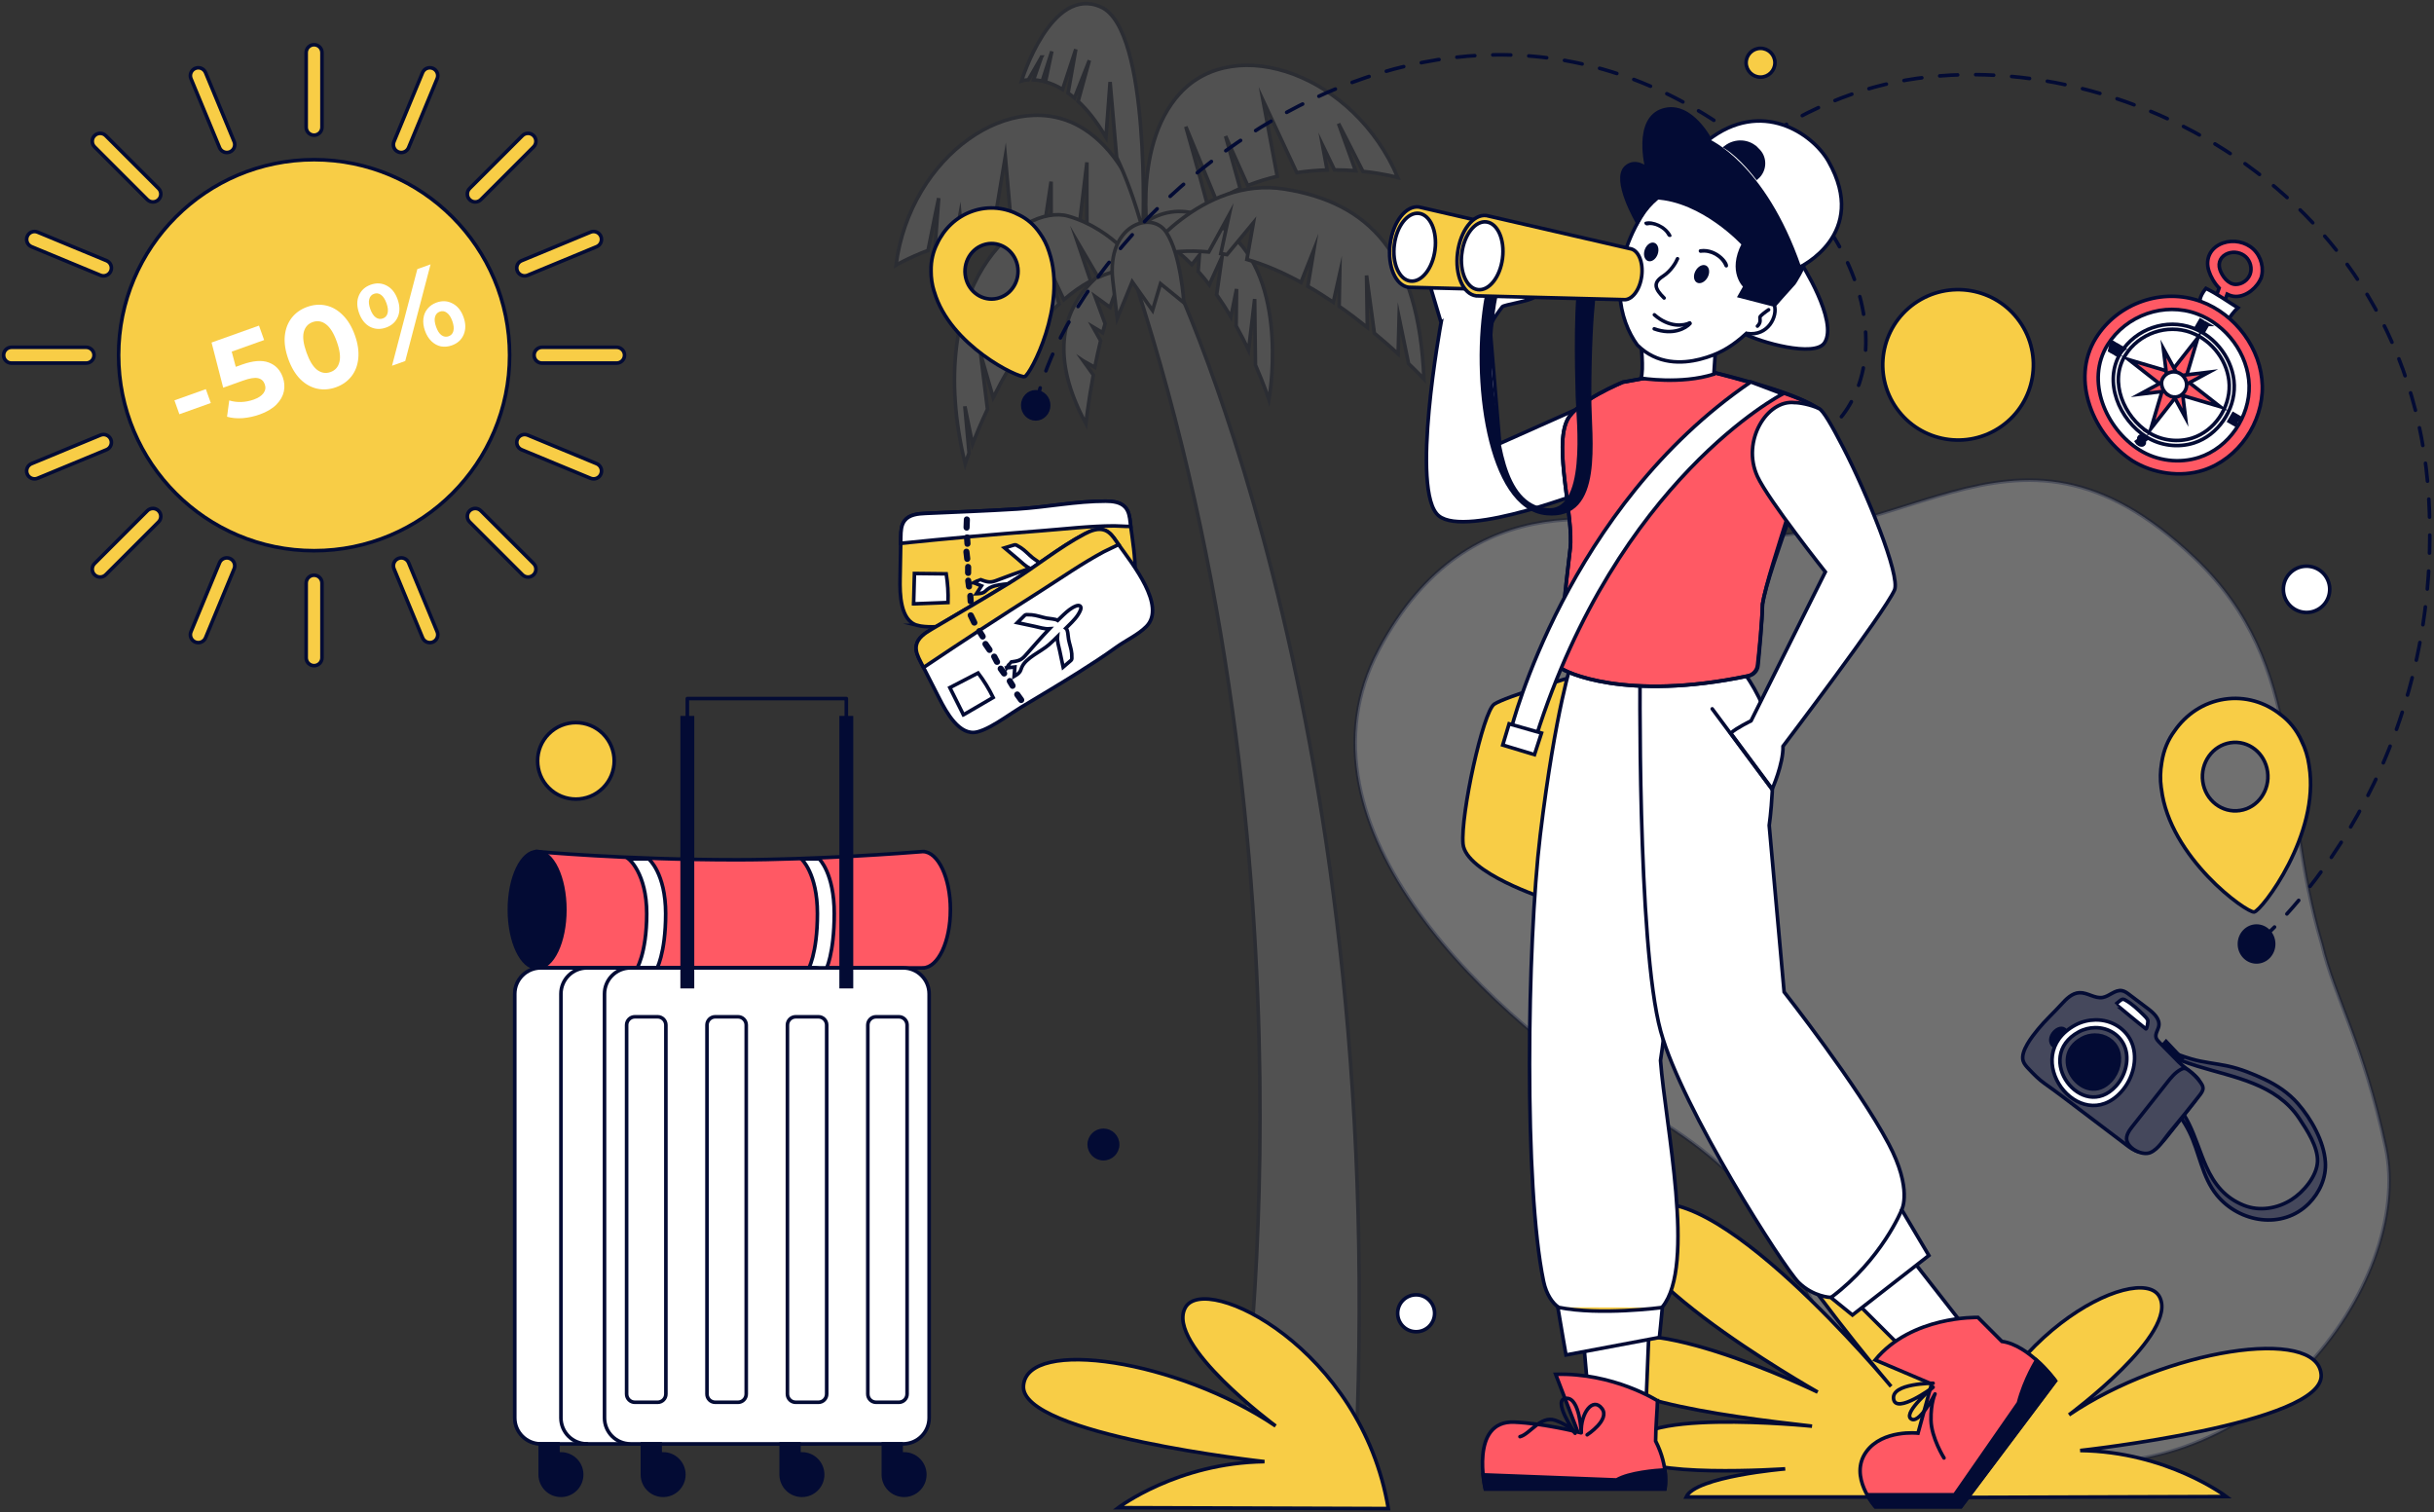 <?xml version="1.0" encoding="UTF-8"?> <svg xmlns="http://www.w3.org/2000/svg" width="676" height="420" viewBox="0 0 676 420" fill="none"><rect x="0" y="0" width="676" height="420" fill="#333333" stroke="none"/><path opacity="0.3" d="M564.251 404.778C626.734 416.91 670.609 356.12 662.582 318.69C656.317 289.478 648.435 277.258 644.879 262.271C632.64 221.513 641.203 185.076 609.582 155.028C557.019 105.072 528.783 158.641 468.234 147.62C450.932 145.04 408.414 132.368 382.948 180.398C356.854 229.607 414.294 283.394 455.845 308.271C524.021 346.329 482.251 388.856 564.256 404.778H564.251Z" fill="white" stroke="#030B34" stroke-miterlimit="10"></path><path d="M526.752 113.41C533.433 122.822 546.488 125.044 555.914 118.373C565.34 111.702 567.565 98.667 560.884 89.255C554.204 79.843 541.149 77.621 531.723 84.292C522.297 90.963 520.072 103.998 526.752 113.41Z" fill="#F8CD46" stroke="#030B34" stroke-miterlimit="10"></path><path d="M635.35 167.391C637.403 170.287 641.422 170.968 644.323 168.917C647.224 166.866 647.905 162.854 645.852 159.957C643.798 157.06 639.779 156.38 636.878 158.43C633.977 160.481 633.296 164.494 635.35 167.391Z" fill="white" stroke="#030B34" stroke-miterlimit="10"></path><path d="M627.897 77.46C628.906 74.636 628.033 71.256 625.839 69.195C623.645 67.15 620.265 66.496 617.426 67.487C614.011 68.692 612.362 71.755 613.465 75.223C613.974 76.832 614.983 78.623 616.314 80.009C615.945 81.052 615.581 82.096 615.212 83.139C614.64 84.764 617.208 85.533 617.78 83.908C618.04 83.176 618.295 82.444 618.555 81.712C619.319 82.101 620.135 82.335 620.988 82.34C623.993 82.361 627.039 79.779 628.058 76.95L627.897 77.46ZM620.915 78.981C618.846 78.966 617.13 76.692 616.537 74.844C615.903 72.829 616.854 71.044 618.846 70.343C620.499 69.766 622.459 70.145 623.733 71.34C625.007 72.534 625.521 74.501 624.934 76.141C624.341 77.782 622.667 78.997 620.91 78.981H620.915Z" fill="#FF5964" stroke="#030B34" stroke-miterlimit="10"></path><path d="M616.45 89.342C612.415 86.575 608.693 85.085 612.644 80.096C615.717 81.555 618.628 83.699 621.54 85.485C620.354 86.57 619.481 87.867 618.524 89.16C618.347 89.399 618.155 89.648 617.879 89.757C617.396 89.949 616.876 89.643 616.445 89.347L616.45 89.342Z" fill="white" stroke="#030B34" stroke-miterlimit="10"></path><path d="M592.547 128.177C581.494 121.236 574.803 105.574 582.102 93.868C588.18 84.129 600.648 79.789 611.316 83.75C620.903 87.311 628.047 96.894 628.312 107.106C628.577 117.317 621.704 127.424 611.971 130.581C605.561 132.662 597.867 131.513 592.163 127.931L592.547 128.177Z" fill="#FF5964" stroke="#030B34" stroke-miterlimit="10"></path><path d="M594.225 124.982C584.82 119.074 579.122 105.743 585.335 95.786C590.508 87.495 601.119 83.804 610.197 87.173C618.359 90.205 624.437 98.361 624.66 107.051C624.884 115.741 619.035 124.343 610.753 127.033C605.299 128.803 599.081 128.029 594.225 124.982Z" fill="white" stroke="#030B34" stroke-miterlimit="10"></path><path d="M596.13 121.358C588.591 116.623 584.026 105.94 589.007 97.96C593.151 91.316 601.656 88.356 608.93 91.061C615.47 93.491 620.342 100.027 620.524 106.993C620.706 113.96 616.016 120.849 609.382 123.003C605.01 124.421 600.024 123.803 596.13 121.363V121.358Z" fill="white" stroke="#030B34" stroke-miterlimit="10"></path><path d="M596.777 120.137C589.867 115.797 585.682 106.006 590.247 98.686C594.047 92.597 601.841 89.882 608.511 92.358C614.506 94.585 618.972 100.576 619.138 106.961C619.304 113.347 615.005 119.665 608.922 121.643C604.913 122.946 600.343 122.375 596.771 120.137H596.777Z" fill="white" stroke="#030B34" stroke-miterlimit="10"></path><path d="M606.321 107.614C607.688 103.004 609.055 98.4 610.423 93.79C607.631 97.341 604.839 100.897 602.047 104.448C603.487 105.922 604.537 107.422 606.471 108.139" fill="#FF5964"></path><path d="M606.321 107.614C607.688 103.004 609.055 98.4 610.423 93.79C607.631 97.341 604.839 100.897 602.047 104.448C603.487 105.922 604.537 107.422 606.471 108.139" stroke="#030B34" stroke-miterlimit="10"></path><path d="M605.119 104.007C600.502 102.641 595.89 101.276 591.273 99.911C594.83 102.698 598.391 105.486 601.947 108.274C603.424 106.836 604.926 105.787 605.644 103.856" fill="#FF5964"></path><path d="M605.119 104.007C600.502 102.641 595.89 101.276 591.273 99.911C594.83 102.698 598.391 105.486 601.947 108.274C603.424 106.836 604.926 105.787 605.644 103.856" stroke="#030B34" stroke-miterlimit="10"></path><path d="M601.493 105.211C600.125 109.821 598.758 114.426 597.391 119.036C600.183 115.485 602.974 111.929 605.766 108.378C604.326 106.904 603.276 105.403 601.342 104.687" fill="#FF5964"></path><path d="M601.493 105.211C600.125 109.821 598.758 114.426 597.391 119.036C600.183 115.485 602.974 111.929 605.766 108.378C604.326 106.904 603.276 105.403 601.342 104.687" stroke="#030B34" stroke-miterlimit="10"></path><path d="M602.705 108.828C607.322 110.193 611.933 111.559 616.55 112.924C612.994 110.136 609.432 107.349 605.876 104.561C604.4 105.999 602.897 107.047 602.18 108.979" fill="#FF5964"></path><path d="M602.705 108.828C607.322 110.193 611.933 111.559 616.55 112.924C612.994 110.136 609.432 107.349 605.876 104.561C604.4 105.999 602.897 107.047 602.18 108.979" stroke="#030B34" stroke-miterlimit="10"></path><path d="M604.514 108.226C607.509 106.601 610.504 104.981 613.498 103.356C610.322 103.74 607.14 104.119 603.963 104.503C603.943 105.962 603.719 107.239 604.327 108.563" fill="#FF5964"></path><path d="M604.514 108.226C607.509 106.601 610.504 104.981 613.498 103.356C610.322 103.74 607.14 104.119 603.963 104.503C603.943 105.962 603.719 107.239 604.327 108.563" stroke="#030B34" stroke-miterlimit="10"></path><path d="M605.721 105.809C604.093 102.819 602.471 99.829 600.844 96.839C601.228 100.011 601.608 103.188 601.993 106.36C603.454 106.38 604.733 106.604 606.058 105.996" fill="#FF5964"></path><path d="M605.721 105.809C604.093 102.819 602.471 99.829 600.844 96.839C601.228 100.011 601.608 103.188 601.993 106.36C603.454 106.38 604.733 106.604 606.058 105.996" stroke="#030B34" stroke-miterlimit="10"></path><path d="M603.304 104.609C600.31 106.234 597.315 107.853 594.32 109.478C597.497 109.094 600.679 108.715 603.855 108.331C603.876 106.872 604.1 105.595 603.491 104.271" fill="#FF5964"></path><path d="M603.304 104.609C600.31 106.234 597.315 107.853 594.32 109.478C597.497 109.094 600.679 108.715 603.855 108.331C603.876 106.872 604.1 105.595 603.491 104.271" stroke="#030B34" stroke-miterlimit="10"></path><path d="M602.104 107.022C603.731 110.012 605.353 113.002 606.98 115.992C606.596 112.82 606.216 109.643 605.831 106.471C604.37 106.451 603.091 106.227 601.766 106.835" fill="#FF5964"></path><path d="M602.104 107.022C603.731 110.012 605.353 113.002 606.98 115.992C606.596 112.82 606.216 109.643 605.831 106.471C604.37 106.451 603.091 106.227 601.766 106.835" stroke="#030B34" stroke-miterlimit="10"></path><path d="M602.242 109.766C600.677 108.785 599.726 106.563 600.761 104.907C601.624 103.526 603.386 102.914 604.899 103.474C606.256 103.978 607.27 105.338 607.306 106.786C607.343 108.235 606.37 109.668 604.993 110.114C604.083 110.41 603.048 110.28 602.237 109.772L602.242 109.766Z" fill="white" stroke="#030B34" stroke-miterlimit="10"></path><path d="M613.145 90.105L611.97 92.135L611.409 91.813L611.17 90.447L610.634 91.371L609.969 90.987L611.144 88.957L611.705 89.279L611.944 90.645L612.48 89.721L613.151 90.105H613.145Z" fill="#030B34" stroke="#030B34" stroke-miterlimit="10"></path><path d="M593.666 123.042C593.531 122.913 593.427 122.788 593.359 122.663L593.869 122.29C593.931 122.404 594.014 122.508 594.113 122.611C594.212 122.715 594.321 122.798 594.43 122.861C594.524 122.913 594.597 122.944 594.649 122.949C594.701 122.949 594.737 122.938 594.758 122.902C594.784 122.861 594.774 122.814 594.732 122.762C594.69 122.71 594.618 122.637 594.508 122.544C594.373 122.419 594.259 122.31 594.176 122.212C594.092 122.113 594.035 121.999 594.009 121.869C593.983 121.739 594.009 121.599 594.098 121.454C594.17 121.324 594.274 121.231 594.404 121.168C594.534 121.106 594.69 121.085 594.867 121.106C595.044 121.127 595.236 121.199 595.439 121.314C595.579 121.391 595.704 121.485 595.824 121.594C595.938 121.703 596.032 121.812 596.105 121.931L595.611 122.31C595.47 122.092 595.309 121.937 595.132 121.833C594.956 121.729 594.841 121.724 594.794 121.807C594.774 121.848 594.779 121.895 594.82 121.942C594.862 121.988 594.935 122.061 595.039 122.155C595.179 122.274 595.288 122.383 595.371 122.482C595.455 122.58 595.512 122.694 595.543 122.824C595.574 122.954 595.543 123.094 595.46 123.24C595.387 123.369 595.283 123.463 595.153 123.525C595.023 123.587 594.867 123.608 594.69 123.587C594.514 123.567 594.321 123.499 594.118 123.38C593.952 123.281 593.796 123.167 593.661 123.037L593.666 123.042Z" fill="#030B34" stroke="#030B34" stroke-miterlimit="10"></path><path d="M621.08 117.446L620.783 117.96L619.094 116.984L620.264 114.954L621.917 115.904L621.621 116.418L620.643 115.852L620.508 116.091L621.366 116.584L621.08 117.077L620.222 116.584L620.066 116.849L621.08 117.435V117.446Z" fill="#030B34" stroke="#030B34" stroke-miterlimit="10"></path><path d="M589.915 96.926L588.09 98.582L587.357 98.156L587.658 96.884L586.686 97.772L585.953 97.347L586.478 94.943L587.185 95.348L586.873 96.708L587.913 95.768L588.542 96.132L588.22 97.502L589.27 96.547L589.92 96.921L589.915 96.926Z" fill="#030B34" stroke="#030B34" stroke-miterlimit="10"></path><path d="M484.953 17.419C484.953 19.625 486.747 21.416 488.956 21.416C491.166 21.416 492.96 19.625 492.96 17.419C492.96 15.213 491.166 13.422 488.956 13.422C486.747 13.422 484.953 15.213 484.953 17.419Z" fill="#F8CD46" stroke="#030B34" stroke-miterlimit="10"></path><path d="M306.457 321.801C308.633 321.801 310.397 320.04 310.397 317.866C310.397 315.693 308.633 313.931 306.457 313.931C304.28 313.931 302.516 315.693 302.516 317.866C302.516 320.04 304.28 321.801 306.457 321.801Z" fill="#030B34" stroke="#030B34" stroke-miterlimit="10"></path><path d="M594.487 288.103C598.979 290.558 603.695 292.65 608.608 294.104C611.909 295.08 615.356 295.344 618.715 296.071C622.287 296.845 625.614 298.205 628.916 299.752C632.394 301.382 635.612 303.552 638.154 306.449C641.877 310.69 645.454 317.013 645.828 322.734C646.109 327.053 644.243 331.232 641.217 334.264C633.907 341.578 621.959 339.601 615.694 331.933C611.53 326.835 610.864 320.019 607.995 314.267C605.099 308.473 600.456 303.666 593.952 302.223C593.458 302.114 593.681 301.408 594.129 301.408C600.466 301.455 605.249 306.656 607.891 311.998C609.799 315.85 610.974 320.019 612.731 323.944C614.998 329.01 618.029 332.675 623.181 334.757C627.548 336.522 632.576 335.645 636.475 333.148C639.73 331.061 643.489 326.685 643.65 322.589C643.806 318.524 640.723 313.846 638.56 310.607C632.129 300.977 620.524 299.259 610.241 296.092C607.142 295.137 604.106 293.969 601.179 292.567C599.718 291.866 598.283 291.114 596.879 290.298C595.829 289.691 595.408 288.601 594.492 288.103H594.487Z" fill="#45485C" stroke="#030B34" stroke-miterlimit="10"></path><path d="M604.674 295.363C605.137 294.901 605.594 294.439 606.057 293.977C604.57 292.398 603.078 290.825 601.591 289.247C601.113 289.792 600.629 290.338 600.151 290.883C600.12 290.919 600.073 290.955 600.031 290.934C599.99 290.914 600.042 290.831 600.062 290.872L604.674 295.358V295.363Z" fill="#030B34" stroke="#030B34" stroke-miterlimit="10"></path><path d="M590.507 317.946C591.578 318.756 592.696 319.592 594.011 319.877C595.701 320.246 597.489 319.633 598.893 318.621C600.297 317.614 601.388 316.238 602.459 314.878C604.367 312.459 606.276 310.045 608.184 307.626C609.842 305.523 612.535 302.569 610.601 299.823C610.3 299.392 609.915 299.029 609.535 298.671C608.126 297.337 606.525 296.387 605.163 295.026C603.333 293.204 601.544 291.341 599.73 289.503C599.35 289.113 598.955 288.703 598.81 288.179C598.513 287.099 599.376 286.061 599.574 284.955C599.922 282.972 598.129 281.326 596.522 280.112C594.796 278.809 593.07 277.511 591.344 276.208C590.73 275.746 590.086 275.268 589.327 275.138C587.429 274.811 585.869 276.706 583.971 277.028C581.788 277.397 579.739 275.616 577.53 275.709C575.481 275.798 573.88 277.428 572.502 278.944C570.371 281.295 568.01 283.419 566.003 285.884C564.464 287.774 561.059 291.984 561.896 294.658C562.166 295.514 562.806 296.2 563.425 296.849C564.886 298.38 566.211 299.776 567.932 300.981C571.275 303.327 574.504 305.824 577.759 308.29C582.006 311.504 586.259 314.722 590.507 317.936V317.946Z" fill="#45485C" stroke="#030B34" stroke-miterlimit="10"></path><path d="M602.518 314.571C605.377 311.149 608.185 307.682 610.925 304.167C611.387 303.575 611.871 302.911 611.84 302.163C611.814 301.608 611.507 301.109 611.185 300.658C610.259 299.36 609.126 298.207 607.842 297.257C607.493 296.998 607.103 296.743 606.667 296.728C606.308 296.712 605.965 296.863 605.648 297.039C604.057 297.906 602.892 299.365 601.769 300.788C598.582 304.821 595.395 308.855 592.203 312.889C591.288 314.046 590.321 315.453 590.716 316.87C591.366 319.201 595.125 321.029 597.251 320.094C599.554 319.077 601.02 316.356 602.518 314.571Z" fill="#45485C" stroke="#030B34" stroke-miterlimit="10"></path><path d="M571.203 289.615C572.035 288.494 573.048 287.471 573.74 286.267C572.05 283.967 567.797 288.369 570.402 290.57C570.615 290.337 570.844 290.072 571.104 289.895" fill="#030B34"></path><path d="M571.203 289.615C572.035 288.494 573.048 287.471 573.74 286.267C572.05 283.967 567.797 288.369 570.402 290.57C570.615 290.337 570.844 290.072 571.104 289.895" stroke="#030B34" stroke-miterlimit="10"></path><path d="M592.203 289.968C590.664 285.779 586.531 283.199 581.981 283.261C580.105 283.287 578.145 283.734 576.351 284.709C560.462 293.389 577.583 315.873 589.089 303.284C592.494 299.557 593.721 294.106 592.203 289.968Z" fill="white" stroke="#030B34" stroke-miterlimit="10"></path><path d="M590.173 290.858C588.925 287.463 585.572 285.371 581.886 285.418C580.362 285.439 578.772 285.802 577.321 286.596C564.438 293.63 578.319 311.868 587.652 301.656C590.412 298.635 591.411 294.212 590.173 290.858Z" fill="#45485C" stroke="#030B34" stroke-miterlimit="10"></path><path d="M588.217 291.712C587.245 289.074 584.645 287.45 581.78 287.486C580.595 287.502 579.363 287.782 578.235 288.4C568.226 293.866 579.009 308.028 586.257 300.101C588.404 297.754 589.173 294.318 588.217 291.712Z" fill="#030B34" stroke="#030B34" stroke-miterlimit="10"></path><path d="M589.624 277.528C589.281 277.528 588.99 277.757 588.725 277.975C588.345 278.291 587.965 278.608 587.586 278.925C587.638 278.883 591.376 282.024 591.782 282.346C593.185 283.467 594.553 284.646 595.977 285.746C596.248 285.959 596.679 283.68 596.497 283.306C596.237 282.756 595.795 282.325 595.359 281.899C593.783 280.368 592.182 278.816 590.258 277.746C590.061 277.637 589.848 277.528 589.619 277.528H589.624Z" fill="white" stroke="#030B34" stroke-miterlimit="10"></path><path d="M167.471 218.828C171.626 214.68 171.626 207.955 167.471 203.807C163.317 199.659 156.582 199.659 152.428 203.807C148.274 207.955 148.274 214.68 152.428 218.828C156.582 222.976 163.317 222.976 167.471 218.828Z" fill="#F8CD46" stroke="#030B34" stroke-miterlimit="10"></path><path d="M388.172 364.739C388.172 367.568 390.47 369.862 393.303 369.862C396.137 369.862 398.435 367.568 398.435 364.739C398.435 361.909 396.137 359.615 393.303 359.615C390.47 359.615 388.172 361.909 388.172 364.739Z" fill="white" stroke="#030B34" stroke-miterlimit="10"></path><g opacity="0.15"><path d="M344.737 398.234C344.737 398.234 368.247 241.024 315.32 78.427L323.623 72.223C323.623 72.223 385.654 195.185 376.623 402.646L344.737 398.234Z" fill="white" stroke="#030B34" stroke-miterlimit="10"></path><path d="M300.913 35.74C281.51 23.426 252.779 43.029 248.844 73.653C248.844 73.653 252.192 71.649 257.75 69.551C259.252 61.847 260.703 55.026 260.703 55.026L259.673 68.856C261.379 68.264 263.245 67.683 265.262 67.153L266.604 59.709L267.238 66.66C269.827 66.052 272.63 65.559 275.583 65.227L279.206 43.512L281.089 64.853C283.865 64.781 286.745 64.884 289.703 65.222L291.923 50.442L291.944 65.513C294.336 65.881 296.764 66.426 299.218 67.137L301.875 45.095C301.875 45.095 301.797 57.492 301.942 67.999C308.16 70.159 314.493 73.554 320.685 78.678L320.888 75.963C320.888 75.963 318.642 46.98 300.928 35.74H300.913Z" fill="white" stroke="#030B34" stroke-miterlimit="10"></path><path d="M327.732 25.905C343.137 9.106 376.156 20.745 388.228 49.307C388.228 49.307 384.459 48.222 378.522 47.605C374.991 40.55 371.752 34.336 371.752 34.336L376.484 47.423C374.68 47.283 372.719 47.194 370.629 47.194L367.323 40.347L368.586 47.215C365.924 47.288 363.086 47.516 360.148 47.947L350.79 27.904L354.736 48.975C352.032 49.608 349.282 50.439 346.521 51.514L340.386 37.814L344.436 52.365C342.227 53.325 340.028 54.468 337.854 55.776L329.338 35.171C329.338 35.171 332.759 47.117 335.458 57.297C330.04 60.952 324.841 65.837 320.25 72.347L319.32 69.777C319.32 69.777 313.663 41.235 327.726 25.9L327.732 25.905Z" fill="white" stroke="#030B34" stroke-miterlimit="10"></path><path d="M342.582 65.743C327.136 51.139 315.531 63.848 315.531 63.848C321.333 65.306 326.507 68.904 331.014 73.488L333.104 70.851L332.766 75.352C333.842 76.551 334.877 77.802 335.87 79.089L339.411 71.292L337.903 81.846C339.322 83.865 340.648 85.937 341.87 88.003L343.43 80.268L343.31 90.516C344.594 92.831 345.754 95.094 346.773 97.233L348.457 83.05L348.681 101.391C351.15 107.05 352.434 111.027 352.434 111.027C352.434 111.027 358.029 80.341 342.587 65.737L342.582 65.743Z" fill="white" stroke="#030B34" stroke-miterlimit="10"></path><path d="M300.874 100.231L304.066 102.012C304.534 99.639 305.069 97.137 305.683 94.609L303.51 90.762L306.239 92.392C306.458 91.551 306.686 90.715 306.92 89.879L304.139 82.342L308.298 85.342C310.544 78.552 313.414 72.572 317.001 69.721C317.001 69.721 281.569 80.686 301.591 117.669C301.591 117.669 302.231 111.813 303.655 104.124L300.868 100.226L300.874 100.231Z" fill="white" stroke="#030B34" stroke-miterlimit="10"></path><path d="M335.722 69.984L341.389 59.654L339.059 70.415C339.621 70.504 340.193 70.607 340.77 70.716L348.111 61.86L346.302 72.056C348.657 72.741 351.116 73.603 353.674 74.688C356.268 75.788 358.832 77.055 361.332 78.431L364.909 69.387L363.24 79.511C365.674 80.917 368.034 82.412 370.306 83.954L372.089 75.98L371.923 85.065C374.704 87.012 377.335 89.005 379.753 90.947L379.534 76.505L381.702 92.536C384.182 94.586 386.402 96.543 388.305 98.282L388.581 88.263L391.196 100.987C393.931 103.609 395.485 105.286 395.485 105.286C394.061 70.203 380.034 56.269 356.799 52.51C333.564 48.752 316.828 72.113 316.828 72.113C316.828 72.113 323.961 68.848 335.722 69.984Z" fill="white" stroke="#030B34" stroke-miterlimit="10"></path><path d="M267.97 112.853L270.097 123.309C271.116 120.713 272.509 117.38 274.261 113.668L272.359 98.364L275.842 110.429C278.395 105.347 281.556 99.818 285.278 94.652L281.972 84.041L287.337 91.917C288.408 90.551 289.521 89.222 290.675 87.95L288.793 81.269L291.694 86.85C292.484 86.019 293.3 85.215 294.127 84.441L291.845 75.533L295.468 83.237C297.813 81.202 300.293 79.431 302.908 78.035L299.212 67.138C299.212 67.138 301.811 71.572 305.004 77.012C308.643 75.398 312.527 74.52 316.639 74.655C316.639 74.655 309.662 63.79 296.711 60.037C283.76 56.283 255.981 78.933 268.059 128.868C268.059 128.868 268.428 127.732 269.145 125.79L267.97 112.848V112.853Z" fill="white" stroke="#030B34" stroke-miterlimit="10"></path><path d="M289.253 15.837L287.049 22.175C287.761 22.212 288.572 22.311 289.466 22.508L292.128 14.259L290.355 22.726C291.79 23.125 293.402 23.79 295.123 24.834L298.783 13.688L296.636 25.835C297.218 26.251 297.811 26.713 298.414 27.227L302.547 16.766L299.428 28.13C301.934 30.466 304.559 33.69 307.164 38.108L308.308 22.773L310.128 43.704C312.68 49.056 315.165 55.706 317.432 63.981C317.432 63.981 319.678 8.268 305.817 1.96C291.957 -4.347 283.711 22.477 283.711 22.477C283.711 22.477 284.402 22.248 285.609 22.175L289.258 15.837H289.253Z" fill="white" stroke="#030B34" stroke-miterlimit="10"></path><path d="M309.052 77.867L310.289 88.436L314.449 78.241L320.1 86.22L322.31 78.791L328.803 84.07C328.803 84.07 328.008 70.594 323.859 64.432C319.705 58.27 307.295 62.599 309.052 77.867Z" fill="white" stroke="#030B34" stroke-miterlimit="10"></path></g><path d="M626.716 267.15C629.337 267.15 631.462 264.924 631.462 262.177C631.462 259.43 629.337 257.204 626.716 257.204C624.094 257.204 621.969 259.43 621.969 262.177C621.969 264.924 624.094 267.15 626.716 267.15Z" fill="#030B34" stroke="#030B34" stroke-miterlimit="10"></path><path d="M291.24 112.575C291.24 114.652 289.633 116.334 287.647 116.334C285.661 116.334 284.055 114.652 284.055 112.575C284.055 110.499 285.661 108.817 287.647 108.817C289.633 108.817 291.24 110.499 291.24 112.575Z" fill="#030B34" stroke="#030B34" stroke-miterlimit="10"></path><path d="M288.843 64.823C287.184 62.378 285.219 60.789 283.207 59.787C279.302 57.649 274.623 57.088 270.121 58.645C265.603 60.203 262.161 63.572 260.253 67.715C259.208 69.77 258.532 72.273 258.589 75.273C258.584 77.121 258.834 79.006 259.416 80.859C259.437 80.927 259.468 80.978 259.484 81.03C263.846 96.013 283.009 105.134 284.6 104.583C286.181 104.038 296.392 84.773 291.396 70.009L291.338 69.833C290.756 67.979 289.898 66.308 288.843 64.823ZM277.696 82.671C273.828 84.005 269.663 81.809 268.384 77.76C267.111 73.726 269.211 69.365 273.079 68.026C276.937 66.692 281.101 68.893 282.375 72.927C283.654 76.976 281.554 81.337 277.696 82.666V82.671Z" fill="#F8CD46" stroke="#030B34" stroke-miterlimit="10"></path><path d="M639.284 205.874C637.76 202.531 635.691 200.164 633.45 198.497C629.14 195.035 623.556 193.311 617.764 194.199C611.957 195.092 607.086 198.425 603.924 203.04C602.235 205.308 600.909 208.2 600.368 211.86C599.989 214.108 599.906 216.449 600.244 218.837C600.254 218.925 600.28 218.993 600.29 219.06C602.562 238.252 624.014 253.598 626.062 253.287C628.095 252.975 644.42 231.81 641.332 212.747L641.301 212.519C640.968 210.131 640.261 207.909 639.278 205.874H639.284ZM622.106 225.103C617.13 225.866 612.508 222.274 611.78 217.067C611.052 211.875 614.489 207.042 619.465 206.274C624.425 205.511 629.041 209.108 629.774 214.3C630.507 219.507 627.071 224.345 622.111 225.108L622.106 225.103Z" fill="#F8CD46" stroke="#030B34" stroke-miterlimit="10"></path><path d="M287.648 112.575C299.289 57.76 403.042 -32.066 491.78 45.373C529.547 78.328 523.427 119.988 494.905 125.569C444.521 135.427 441.443 51.343 514.823 25.968C574.774 5.239 669.272 46.635 674.544 138.262C679.187 218.982 626.713 262.179 626.713 262.179" stroke="#030B34" stroke-linecap="round" stroke-linejoin="round" stroke-dasharray="5 5"></path><path d="M254.88 173.709C257.157 174.275 260.349 174.114 263.401 173.844C265.382 173.678 267.295 173.465 268.855 173.377C275.104 173.034 281.364 172.77 287.613 172.313C291.767 172.007 295.926 171.654 300.044 171.088C303.268 170.646 307.053 170.896 310.125 169.935C317.731 167.542 314.893 152.778 314.045 146.211C313.993 145.816 313.952 145.453 313.915 145.126C313.765 143.651 313.546 142.073 312.579 140.952C311.29 139.452 309.08 139.203 307.099 139.197C298.989 139.171 290.717 140.874 282.591 141.378C274.101 141.897 265.595 142.213 257.1 142.587C254.973 142.681 252.566 142.909 251.261 144.586C250.289 145.832 250.221 147.535 250.195 149.113C250.185 149.71 250.174 150.302 250.164 150.899C250.107 154.19 250.039 157.481 249.982 160.773C249.909 164.739 249.961 172.489 254.89 173.709H254.88Z" fill="#F8CD46" stroke="#030B34" stroke-miterlimit="10"></path><path d="M250.156 150.899C262.972 149.581 275.803 148.428 288.64 147.462C295.529 146.938 302.548 146.076 309.457 146.056C310.632 146.05 312.332 146.222 314.038 146.206C313.986 145.812 313.944 145.448 313.908 145.121C313.757 143.647 313.538 142.069 312.571 140.947C311.282 139.447 309.072 139.198 307.092 139.193C298.981 139.167 290.709 140.869 282.583 141.373C274.093 141.892 265.587 142.209 257.092 142.583C254.965 142.676 252.558 142.904 251.253 144.581C250.281 145.827 250.213 147.53 250.187 149.108C250.177 149.705 250.167 150.297 250.156 150.894V150.899Z" fill="white" stroke="#030B34" stroke-miterlimit="10"></path><path d="M268.183 144.22C268.198 143.763 268.905 143.861 268.884 144.313C268.853 145.071 268.827 145.829 268.796 146.582C268.78 147.039 268.073 146.94 268.094 146.488C268.125 145.73 268.151 144.972 268.183 144.22Z" fill="white" stroke="#030B34" stroke-miterlimit="10"></path><path d="M268.228 149.309C268.196 148.857 268.898 148.759 268.929 149.215C268.971 149.807 269.013 150.394 269.054 150.986C269.085 151.437 268.384 151.536 268.352 151.079C268.311 150.487 268.269 149.901 268.228 149.309Z" fill="white" stroke="#030B34" stroke-miterlimit="10"></path><path d="M268.05 153.268C267.998 152.816 268.7 152.718 268.752 153.175C268.829 153.839 268.907 154.504 268.985 155.168C269.037 155.62 268.336 155.718 268.284 155.262C268.206 154.597 268.128 153.933 268.05 153.268Z" fill="white" stroke="#030B34" stroke-miterlimit="10"></path><path d="M268.536 157.405C268.542 156.948 269.244 157.046 269.238 157.498L269.218 159.17C269.212 159.627 268.51 159.528 268.516 159.076L268.536 157.405Z" fill="white" stroke="#030B34" stroke-miterlimit="10"></path><path d="M269.26 161.208L269.479 162.848C269.541 163.3 268.834 163.393 268.777 162.942L268.559 161.301C268.496 160.85 269.203 160.756 269.26 161.208Z" fill="white" stroke="#030B34" stroke-miterlimit="10"></path><path d="M269.141 165.519C269.115 165.067 269.822 164.969 269.843 165.426L269.926 166.962C269.952 167.414 269.245 167.513 269.225 167.056C269.199 166.542 269.167 166.028 269.141 165.519Z" fill="white" stroke="#030B34" stroke-miterlimit="10"></path><path d="M269.932 169.701L270.187 171.575C270.249 172.026 269.542 172.12 269.485 171.668L269.23 169.794C269.168 169.342 269.875 169.249 269.932 169.701Z" fill="white" stroke="#030B34" stroke-miterlimit="10"></path><path d="M270.461 161.854C270.601 161.787 272.151 160.92 272.213 160.941C273.898 161.538 274.823 161.938 276.502 161.309C278.124 160.702 279.741 160.084 281.369 159.492C282.923 158.921 284.483 158.376 286.058 157.852C284.821 157.302 283.661 156.092 282.72 155.303C281.478 154.254 280.23 153.211 278.987 152.162C279.845 151.903 280.703 151.648 281.561 151.389C281.707 151.342 281.863 151.301 282.019 151.316C282.169 151.332 282.304 151.41 282.44 151.482C282.814 151.69 283.188 151.898 283.542 152.131C284.722 152.915 285.647 153.979 286.734 154.867C287.405 155.417 288.788 156.191 289.178 156.876C289.9 156.663 290.628 156.45 291.361 156.258C292.708 155.9 294.101 155.573 295.5 155.734C295.937 155.781 296.441 155.942 296.571 156.331C296.696 156.715 296.389 157.089 296.072 157.354C294.699 158.511 292.869 159.062 291.101 159.581C290.784 159.674 290.472 159.773 290.155 159.866C290.483 160.551 289.62 162.124 289.344 163.012C288.949 164.289 288.798 165.639 288.263 166.869C288.101 167.238 287.909 167.596 287.717 167.949C287.649 168.074 287.576 168.203 287.462 168.292C287.342 168.38 287.186 168.416 287.036 168.453C286.157 168.65 285.278 168.847 284.405 169.044C284.836 167.56 285.273 166.07 285.705 164.585C286.027 163.469 286.297 161.891 287.01 160.827C285.965 161.138 284.914 161.439 283.843 161.694C281.02 162.358 276.455 161.886 274.22 163.697C273.918 163.941 273.669 164.237 273.341 164.445C272.723 164.834 271.927 164.876 271.178 164.902C271.652 164.17 272.119 163.443 272.593 162.711L270.471 161.854H270.461Z" fill="white" stroke="#030B34" stroke-miterlimit="10"></path><path d="M296.994 155.287C300.919 154.747 304.917 154.758 308.858 154.254C309.466 154.176 309.591 155.095 308.983 155.199C305.083 155.869 300.955 156.523 296.994 156.066C296.552 156.014 296.557 155.35 296.994 155.287Z" fill="white" stroke="#030B34" stroke-miterlimit="10"></path><path d="M283.734 164.564C287.992 164.05 292.343 164.227 296.622 164.029C300.932 163.832 305.232 163.401 309.542 163.396C309.786 163.396 309.849 163.733 309.594 163.78C305.144 164.637 300.6 164.86 296.087 165.13C291.995 165.379 287.825 165.758 283.734 165.353C283.287 165.306 283.287 164.616 283.734 164.564Z" fill="white" stroke="#030B34" stroke-miterlimit="10"></path><path d="M263.293 167.341C263.386 164.678 263.22 162.004 262.799 159.372C259.856 159.341 256.908 159.305 253.966 159.273C253.888 162.243 253.805 165.212 253.727 168.182V167.709L263.293 167.341Z" fill="white" stroke="#030B34" stroke-miterlimit="10"></path><path d="M271.42 203.285C273.697 202.714 276.437 201.074 279 199.402C280.674 198.322 282.26 197.237 283.591 196.427C288.941 193.188 294.343 190.016 299.641 186.673C303.16 184.451 306.665 182.187 310.034 179.748C312.67 177.847 316.127 176.29 318.383 173.996C323.967 168.311 314.5 156.615 310.658 151.221C310.424 150.899 310.216 150.593 310.028 150.328C309.202 149.098 308.266 147.805 306.883 147.271C305.037 146.554 302.968 147.374 301.221 148.298C294.052 152.088 287.558 157.477 280.622 161.739C273.375 166.183 266.018 170.465 258.698 174.785C256.863 175.864 254.85 177.199 254.487 179.291C254.216 180.848 254.96 182.385 255.677 183.786C255.947 184.316 256.223 184.845 256.488 185.375C257.986 188.308 259.483 191.241 260.98 194.169C262.784 197.704 266.486 204.515 271.404 203.28L271.42 203.285Z" fill="white" stroke="#030B34" stroke-miterlimit="10"></path><path d="M256.499 185.38C267.183 178.195 277.96 171.15 288.837 164.266C294.67 160.565 300.457 156.505 306.545 153.245C307.58 152.69 309.155 152.041 310.658 151.226C310.424 150.904 310.216 150.598 310.028 150.333C309.202 149.103 308.266 147.81 306.883 147.275C305.037 146.559 302.968 147.379 301.221 148.303C294.052 152.093 287.558 157.481 280.622 161.743C273.375 166.187 266.018 170.47 258.698 174.789C256.863 175.869 254.85 177.203 254.487 179.295C254.216 180.853 254.96 182.389 255.677 183.791C255.947 184.321 256.223 184.85 256.488 185.38H256.499Z" fill="#F8CD46" stroke="#030B34" stroke-miterlimit="10"></path><path d="M269.271 171.013C269.073 170.602 269.739 170.358 269.936 170.769C270.269 171.449 270.596 172.134 270.929 172.814C271.127 173.224 270.461 173.468 270.264 173.058C269.931 172.378 269.603 171.693 269.271 171.013Z" fill="white" stroke="#030B34" stroke-miterlimit="10"></path><path d="M271.698 175.486C271.459 175.102 272.031 174.687 272.275 175.071C272.592 175.574 272.904 176.073 273.221 176.576C273.46 176.961 272.888 177.376 272.644 176.992C272.327 176.488 272.015 175.99 271.698 175.486Z" fill="white" stroke="#030B34" stroke-miterlimit="10"></path><path d="M273.402 179.056C273.142 178.683 273.719 178.267 273.979 178.641C274.358 179.191 274.743 179.742 275.123 180.292C275.383 180.666 274.805 181.081 274.546 180.707C274.166 180.157 273.781 179.607 273.402 179.056Z" fill="white" stroke="#030B34" stroke-miterlimit="10"></path><path d="M275.798 182.471C275.59 182.066 276.255 181.822 276.463 182.227L277.233 183.712C277.44 184.117 276.775 184.361 276.567 183.956L275.798 182.471Z" fill="white" stroke="#030B34" stroke-miterlimit="10"></path><path d="M278.208 185.501L279.175 186.846C279.44 187.214 278.868 187.63 278.598 187.261L277.631 185.916C277.366 185.548 277.938 185.133 278.208 185.501Z" fill="white" stroke="#030B34" stroke-miterlimit="10"></path><path d="M280.149 189.356C279.915 188.967 280.487 188.552 280.726 188.941C280.991 189.382 281.256 189.818 281.521 190.26C281.755 190.649 281.183 191.064 280.944 190.675C280.679 190.234 280.414 189.798 280.149 189.356Z" fill="white" stroke="#030B34" stroke-miterlimit="10"></path><path d="M282.81 192.677L283.917 194.214C284.182 194.582 283.61 194.998 283.34 194.629L282.233 193.093C281.967 192.724 282.539 192.309 282.81 192.677Z" fill="white" stroke="#030B34" stroke-miterlimit="10"></path><path d="M279.591 185.502C279.68 185.377 280.641 183.882 280.704 183.872C282.471 183.607 283.475 183.524 284.66 182.179C285.804 180.881 286.943 179.578 288.097 178.286C289.199 177.055 290.317 175.836 291.461 174.636C290.109 174.73 288.513 174.211 287.317 173.951C285.726 173.614 284.135 173.271 282.544 172.934C283.179 172.305 283.818 171.672 284.452 171.044C284.561 170.935 284.676 170.826 284.821 170.764C284.962 170.706 285.118 170.706 285.269 170.712C285.695 170.717 286.121 170.727 286.548 170.764C287.956 170.899 289.277 171.402 290.655 171.677C291.502 171.843 293.088 171.885 293.759 172.3C294.299 171.771 294.84 171.246 295.391 170.727C296.41 169.782 297.486 168.838 298.797 168.318C299.202 168.158 299.722 168.059 300.024 168.339C300.315 168.62 300.221 169.092 300.065 169.476C299.4 171.143 298.043 172.487 296.727 173.78C296.493 174.013 296.259 174.247 296.025 174.481C296.639 174.927 296.618 176.723 296.795 177.637C297.05 178.95 297.549 180.212 297.658 181.551C297.689 181.951 297.689 182.356 297.684 182.761C297.684 182.901 297.684 183.051 297.616 183.181C297.554 183.316 297.429 183.425 297.315 183.524C296.634 184.111 295.953 184.697 295.272 185.284C294.954 183.768 294.637 182.252 294.315 180.736C294.076 179.599 293.566 178.078 293.696 176.806C292.922 177.575 292.137 178.333 291.315 179.059C289.137 180.975 284.889 182.698 283.771 185.351C283.62 185.709 283.537 186.088 283.345 186.426C282.986 187.059 282.3 187.469 281.65 187.843C281.723 186.976 281.79 186.109 281.863 185.247C281.104 185.325 280.345 185.408 279.586 185.486L279.591 185.502Z" fill="white" stroke="#030B34" stroke-miterlimit="10"></path><path d="M275.835 193.713C274.666 191.32 273.257 189.036 271.645 186.913C269.03 188.268 266.42 189.622 263.805 190.977C265.136 193.635 266.461 196.293 267.792 198.951C267.72 198.811 267.642 198.676 267.569 198.536L275.835 193.713Z" fill="white" stroke="#030B34" stroke-miterlimit="10"></path><path d="M618.328 415.646C618.328 415.646 601.904 403.16 577.733 402.854C577.733 402.854 645.597 395.43 644.666 381.814C643.736 368.202 601.592 374.701 574.634 392.954C574.634 392.954 605.314 370.263 599.725 360.093C594.245 350.12 550.776 371.374 543.336 415.89L618.328 415.646Z" fill="#F8CD46" stroke="#030B34" stroke-miterlimit="10"></path><path d="M546.225 396.084C546.225 396.084 507.024 307.545 486.326 307.156C458.163 306.621 525.216 385.057 525.216 385.057C525.216 385.057 474.166 323.291 455.122 335.968C436.774 348.183 504.83 386.625 504.83 386.625C504.83 386.625 450.245 360.113 443.039 376.133C437.71 387.98 478.33 393.28 503.265 396.094C503.265 396.094 449.616 390.602 453.151 403.518C455.127 410.739 495.815 407.946 495.815 407.946C495.815 407.946 470.88 410.033 468.296 415.769H546.23V396.094L546.225 396.084Z" fill="#F8CD46" stroke="#030B34" stroke-miterlimit="10"></path><path d="M263.961 252.662C263.961 243.785 260.551 236.585 256.329 236.507V236.502C256.329 236.502 256.303 236.502 256.292 236.502C256.282 236.502 256.272 236.502 256.261 236.502C256.157 236.502 256.053 236.528 255.949 236.533C252.575 236.829 226.47 238.791 204.645 238.791C173.575 238.791 149.014 236.502 149.014 236.502C140.826 254.651 149.014 268.823 149.014 268.823H256.324C256.324 268.823 256.324 268.823 256.324 268.818C260.545 268.74 263.956 261.545 263.956 252.662H263.961Z" fill="#FF5964" stroke="#030B34" stroke-miterlimit="10"></path><path d="M149.176 268.823C153.429 268.823 156.876 261.588 156.876 252.662C156.876 243.737 153.429 236.502 149.176 236.502C144.924 236.502 141.477 243.737 141.477 252.662C141.477 261.588 144.924 268.823 149.176 268.823Z" fill="#030B34" stroke="#030B34" stroke-miterlimit="10"></path><path d="M151.421 239.54C147.522 237.495 143.523 242.178 143.523 252.43C143.523 262.683 146.315 266.504 148.624 266.504C155.445 266.504 156.35 243.065 149.913 242.484C143.482 241.897 144.267 261.832 148.686 261.832C152.684 261.832 152.825 244.747 149.17 246.227C146.84 247.166 146.549 256.807 148.821 256.957C149.466 256.999 150.329 255.369 150.261 252.789" stroke="#030B34" stroke-miterlimit="10" stroke-linecap="round"></path><path d="M182.246 269.39C182.246 269.39 184.873 265.021 184.873 253.742C184.873 242.463 180.165 238.554 180.165 238.554H174.594C174.594 238.554 179.614 242.458 179.614 253.742C179.614 265.021 176.669 269.39 176.669 269.39H182.24H182.246Z" fill="white" stroke="#030B34" stroke-miterlimit="10"></path><path d="M229.364 269.39C229.364 269.39 231.699 265.021 231.699 253.742C231.699 242.463 227.515 238.554 227.515 238.554H222.562C222.562 238.554 227.025 242.458 227.025 253.742C227.025 265.021 224.407 269.39 224.407 269.39H229.359H229.364Z" fill="white" stroke="#030B34" stroke-miterlimit="10"></path><path d="M225.905 268.816H150.195C146.204 268.816 142.969 272.046 142.969 276.032V393.792C142.969 397.777 146.204 401.008 150.195 401.008H225.905C229.896 401.008 233.131 397.777 233.131 393.792V276.032C233.131 272.046 229.896 268.816 225.905 268.816Z" fill="white" stroke="#030B34" stroke-miterlimit="10"></path><g style="mix-blend-mode:multiply" opacity="0.5"><path d="M225.905 268.816H150.195C146.204 268.816 142.969 272.046 142.969 276.032V393.792C142.969 397.777 146.204 401.008 150.195 401.008H225.905C229.896 401.008 233.131 397.777 233.131 393.792V276.032C233.131 272.046 229.896 268.816 225.905 268.816Z" fill="white"></path><path d="M225.905 268.816H150.195C146.204 268.816 142.969 272.046 142.969 276.032V393.792C142.969 397.777 146.204 401.008 150.195 401.008H225.905C229.896 401.008 233.131 397.777 233.131 393.792V276.032C233.131 272.046 229.896 268.816 225.905 268.816Z" stroke="#030B34" stroke-miterlimit="10"></path></g><path d="M163.016 401.007C159.023 401.007 155.789 397.778 155.789 393.791V276.036C155.789 272.049 159.023 268.82 163.016 268.82" stroke="#030B34" stroke-miterlimit="10" stroke-linecap="round"></path><path d="M250.827 268.816H175.117C171.126 268.816 167.891 272.046 167.891 276.032V393.792C167.891 397.777 171.126 401.008 175.117 401.008H250.827C254.818 401.008 258.053 397.777 258.053 393.792V276.032C258.053 272.046 254.818 268.816 250.827 268.816Z" fill="white" stroke="#030B34" stroke-miterlimit="10"></path><path d="M155.789 403.807C155.503 403.807 155.228 403.833 154.957 403.875V401.009H150.039V409.544C150.039 412.716 152.613 415.285 155.789 415.285C158.966 415.285 161.539 412.716 161.539 409.544C161.539 406.372 158.966 403.802 155.789 403.802V403.807Z" fill="#030B34" stroke="#030B34" stroke-miterlimit="10"></path><path d="M184.172 403.807C183.886 403.807 183.611 403.833 183.34 403.875V401.009H178.422V409.544C178.422 412.716 180.995 415.285 184.172 415.285C187.349 415.285 189.922 412.716 189.922 409.544C189.922 406.372 187.349 403.802 184.172 403.802V403.807Z" fill="#030B34" stroke="#030B34" stroke-miterlimit="10"></path><path d="M222.719 403.807C222.433 403.807 222.157 403.833 221.887 403.875V401.009H216.969V409.544C216.969 412.716 219.542 415.285 222.719 415.285C225.896 415.285 228.469 412.716 228.469 409.544C228.469 406.372 225.896 403.802 222.719 403.802V403.807Z" fill="#030B34" stroke="#030B34" stroke-miterlimit="10"></path><path d="M251.094 403.807C250.808 403.807 250.532 403.833 250.262 403.875V401.009H245.344V409.544C245.344 412.716 247.917 415.285 251.094 415.285C254.271 415.285 256.844 412.716 256.844 409.544C256.844 406.372 254.271 403.802 251.094 403.802V403.807Z" fill="#030B34" stroke="#030B34" stroke-miterlimit="10"></path><path d="M182.641 282.395H176.324C175.058 282.395 174.031 283.42 174.031 284.684V387.171C174.031 388.436 175.058 389.461 176.324 389.461H182.641C183.907 389.461 184.934 388.436 184.934 387.171V284.684C184.934 283.42 183.907 282.395 182.641 282.395Z" stroke="#030B34" stroke-miterlimit="10" stroke-linecap="round"></path><path d="M204.961 282.395H198.644C197.378 282.395 196.352 283.42 196.352 284.684V387.171C196.352 388.436 197.378 389.461 198.644 389.461H204.961C206.228 389.461 207.254 388.436 207.254 387.171V284.684C207.254 283.42 206.228 282.395 204.961 282.395Z" stroke="#030B34" stroke-miterlimit="10" stroke-linecap="round"></path><path d="M227.305 282.395H220.988C219.722 282.395 218.695 283.42 218.695 284.684V387.171C218.695 388.436 219.722 389.461 220.988 389.461H227.305C228.571 389.461 229.598 388.436 229.598 387.171V284.684C229.598 283.42 228.571 282.395 227.305 282.395Z" stroke="#030B34" stroke-miterlimit="10" stroke-linecap="round"></path><path d="M249.633 282.395H243.316C242.05 282.395 241.023 283.42 241.023 284.684V387.171C241.023 388.436 242.05 389.461 243.316 389.461H249.633C250.899 389.461 251.926 388.436 251.926 387.171V284.684C251.926 283.42 250.899 282.395 249.633 282.395Z" stroke="#030B34" stroke-miterlimit="10" stroke-linecap="round"></path><path d="M192.32 199.335H189.461V274.022H192.32V199.335Z" fill="#030B34" stroke="#030B34" stroke-miterlimit="10"></path><path d="M236.477 199.335H233.617V274.022H236.477V199.335Z" fill="#030B34" stroke="#030B34" stroke-miterlimit="10"></path><path d="M190.891 202.578V194.013H235.052V202.578" stroke="#030B34" stroke-linejoin="round"></path><path d="M310.59 418.732C310.59 418.732 327.014 406.247 351.185 405.941C351.185 405.941 283.321 398.517 284.252 384.9C285.182 371.289 327.326 377.788 354.283 396.041C354.283 396.041 323.604 373.35 329.193 363.18C334.672 353.207 378.142 374.46 385.582 418.976L310.59 418.732Z" fill="#F8CD46" stroke="#030B34" stroke-miterlimit="10"></path><path d="M437.028 187.869C437.028 187.869 418.129 193.486 415.004 195.563C411.88 197.645 405.631 226.244 406.327 234.353C407.019 242.436 429.38 249.641 429.38 249.641L437.033 187.864L437.028 187.869Z" fill="#F8CD46" stroke="#030B34" stroke-miterlimit="10"></path><path d="M400.231 89.57L396.974 78.658C396.974 78.658 415.376 80.632 418.061 80.167C420.753 79.707 422.633 79.648 424.107 79.873C425.581 80.097 427.409 81.445 426.153 82.531C424.897 83.617 417.715 84.633 417.249 85.189C417.008 85.478 416.068 86.799 415.226 88.003C414.256 89.383 413.82 90.913 413.948 92.453L416.512 123.193L438.689 113.287L441.847 135.853C441.847 135.853 407.375 149.482 399.629 143.283C391.492 136.773 400.238 89.565 400.238 89.565L400.231 89.57Z" fill="white" stroke="#030B34" stroke-miterlimit="10"></path><path d="M458.208 363.606L456.976 394.458L441.618 393.316L439.023 363.606H458.208Z" fill="white" stroke="#030B34" stroke-miterlimit="10"></path><path d="M460.324 389.018C460.324 389.018 448.075 381.194 432.057 381.687L438.223 397.718C438.223 397.718 428.677 395.315 420.593 394.972C408.037 394.437 412.508 413.531 412.508 413.531H462.393C462.393 413.531 463.599 407.597 459.815 400.21C459.815 396.607 460.329 390.99 460.329 389.018H460.324Z" fill="#FF5964" stroke="#030B34" stroke-miterlimit="10"></path><path d="M411.914 409.612C412.138 411.907 412.517 413.532 412.517 413.532H462.397C462.397 413.532 462.818 411.46 462.382 408.231C459.839 408.382 452.436 408.974 448.978 411.029L411.914 409.612Z" fill="#030B34" stroke="#030B34" stroke-miterlimit="10"></path><path d="M440.803 398.489C440.803 398.489 447.255 394.304 444.91 391.19C442.389 387.841 438.931 392.519 439.17 397.933C439.17 397.933 438.806 388.345 435.131 388.36C430.701 388.376 437.455 398.063 437.455 398.063C437.455 398.063 435.962 395.857 431.923 394.455C427.883 393.053 424.873 398.349 422.148 399.008" stroke="#030B34" stroke-linecap="round" stroke-linejoin="round"></path><path d="M526.762 344.356L547.418 370.796L534.201 380.317L511.258 357.428L526.762 344.356Z" fill="white" stroke="#030B34" stroke-miterlimit="10"></path><path d="M549.203 365.897C549.203 365.897 530.925 365.389 520.792 377.708L536.457 384.358L532.693 398.032C532.693 398.032 522.861 396.932 518.322 403.203C513.326 410.102 520.849 418.481 520.849 418.481H544.593L570.87 383.502C570.87 383.502 563.669 373.571 555.99 372.553L549.34 365.888L549.203 365.897Z" fill="#FF5964" stroke="#030B34" stroke-miterlimit="10"></path><path d="M536.884 384.172C536.884 384.172 525.269 384.12 525.908 388.523C526.548 392.93 536.884 385.283 536.884 385.283C536.884 385.283 528.778 392.105 530.613 393.937C532.787 396.107 537.419 387.142 537.419 387.142C537.419 387.142 536.197 389.556 536.301 394.451C536.405 399.352 539.915 404.922 539.915 404.922" stroke="#030B34" stroke-linecap="round" stroke-linejoin="round"></path><path d="M436.674 183.27C436.674 183.27 432.005 196.934 427.778 231.897C424.087 262.453 423.234 329.759 428.698 355.866C429.488 359.635 431.287 361.919 432.629 362.916C433.175 366.285 434.927 376.32 434.927 376.32L460.865 371.451C460.865 371.451 461.468 365.834 461.712 362.958C471.066 351.558 462.487 312.197 461.177 294.526C466.589 259.925 464.941 185.674 464.941 185.674L436.668 183.27H436.674Z" fill="white" stroke="#030B34" stroke-miterlimit="10"></path><path d="M484.137 186.495C484.137 186.495 489.919 194.033 491.364 201.929C493.584 214.072 491.364 229.241 491.364 229.241L495.508 275.501C495.508 275.501 516.002 301.556 524.529 317.66C531.205 330.264 528.174 335.995 528.174 335.995L535.707 348.688L514.484 365.223L508.459 360.338C508.459 360.338 503.675 360.223 499.547 356.179C495.419 352.135 467.11 307.879 461.23 286.408C454.601 262.201 455.511 184.232 455.511 184.232L484.142 186.506L484.137 186.495Z" fill="white" stroke="#030B34" stroke-miterlimit="10"></path><path d="M450.726 106.139C450.726 106.139 438.051 111.325 435.342 116.527C431.391 124.117 437.162 143.548 436.085 152.436C435.004 161.323 432.353 184.43 433.434 185.504C434.489 186.558 451.168 194.89 485.414 187.726C486.865 187.425 487.957 186.226 488.118 184.757C488.56 180.77 489.387 172.806 489.506 167.786C491.123 157.513 504.728 125.113 505.809 114.066C500.324 109.129 471.523 102.386 471.523 102.386L450.731 106.139H450.726Z" fill="#FF5964" stroke="#030B34" stroke-miterlimit="10"></path><path d="M450.73 106.139C450.73 106.139 438.055 111.325 435.346 116.527C431.395 124.117 437.166 143.548 436.09 152.436C435.008 161.323 432.445 184.43 433.526 185.504C434.582 186.558 451.38 194.906 485.699 187.706C487.082 187.415 488.117 186.268 488.257 184.866C488.647 180.915 489.391 172.858 489.51 167.792C491.127 157.518 503.587 124.542 504.669 113.495C499.184 108.558 471.527 102.386 471.527 102.386L450.735 106.139H450.73Z" stroke="#030B34" stroke-miterlimit="10"></path><path d="M518.56 415.152C519.672 417.167 520.847 418.48 520.847 418.48H544.587L570.868 383.496C570.868 383.496 568.534 380.293 565.632 377.785C565.632 377.785 562.305 382.997 560.579 389.658L542.866 415.152H518.555H518.56Z" fill="#030B34" stroke="#030B34" stroke-miterlimit="10"></path><path d="M528.135 336.111C528.135 336.111 522.634 349.743 508.68 360.245" stroke="#030B34" stroke-linecap="round" stroke-linejoin="round"></path><path d="M461.496 363.141C461.496 363.141 444.386 365.435 432.719 363.078Z" fill="#F8CD46"></path><path d="M461.496 363.141C461.496 363.141 444.386 365.435 432.719 363.078" stroke="#030B34" stroke-linecap="round" stroke-linejoin="round"></path><path d="M486.329 200.192L506.953 158.837C506.953 158.837 491.141 138.923 488.103 132.341C483.56 122.491 490.786 110.907 498.425 111.819C499.524 111.777 502.95 112.348 505.235 113.49C506.377 114.061 508.634 117.911 511.988 124.4C518.283 136.579 527.92 159.987 526.156 163.891C523.254 170.323 495.203 207.256 495.203 207.256C495.293 212.237 492.197 219.135 492.197 219.135L480.68 203.626C482.25 202.176 486.322 200.203 486.322 200.203L486.329 200.192Z" fill="white" stroke="#030B34" stroke-miterlimit="10"></path><path d="M494.955 109.5C494.955 109.5 449.263 133.09 426.605 204.637L419.711 202.42C419.711 202.42 434.991 141.017 486.254 106.074L493.813 108.929L494.955 109.5Z" fill="white" stroke="#030B34" stroke-miterlimit="10"></path><path d="M428.121 203.595L419.127 201.031L417.359 206.923L426.177 209.586L428.121 203.595Z" fill="white" stroke="#030B34" stroke-miterlimit="10"></path><path d="M492.099 219.139L475.539 196.868" stroke="#030B34" stroke-miterlimit="10" stroke-linecap="round"></path><path d="M455.683 94.618C455.683 94.618 456.626 102.939 455.741 105.032C455.741 105.032 466.833 106.849 475.998 103.918L476.344 98.724C476.344 98.724 458.687 92.404 455.677 94.621L455.683 94.618Z" fill="white" stroke="#030B34" stroke-miterlimit="10"></path><path d="M500.045 72.777C500.045 72.777 510.641 89.193 506.735 95.193C504.012 99.376 488.653 94.994 484.508 92.706C478.93 89.626 476.513 79.635 476.513 79.635" fill="white"></path><path d="M500.045 72.777C500.045 72.777 510.641 89.193 506.735 95.193C504.012 99.376 488.653 94.994 484.508 92.706C478.93 89.626 476.513 79.635 476.513 79.635" stroke="#030B34" stroke-miterlimit="10"></path><path fill-rule="evenodd" clip-rule="evenodd" d="M487.825 57.17C488.589 57.78 489.323 58.367 490.02 58.9C504.276 69.623 496.565 80.603 492.771 84.682C493.82 87.773 491.049 93.468 485.216 92.613C485.157 92.605 485.101 92.592 485.05 92.575C484.541 93.049 484.039 93.496 483.561 93.894C480.366 96.554 477.178 98.482 472.214 99.756C467.249 101.03 460.25 101.319 454.738 95.823C449.785 89.051 446.362 75.956 455.725 60.296C460.578 52.178 470.639 48.75 476.847 50.373C480.587 51.389 484.483 54.501 487.825 57.17Z" fill="white"></path><path d="M490.02 58.9L489.725 59.293L489.722 59.29L490.02 58.9ZM487.825 57.17L487.519 57.554L487.519 57.554L487.825 57.17ZM492.771 84.682L492.306 84.84L492.212 84.562L492.411 84.347L492.771 84.682ZM485.216 92.613L485.145 93.099L485.145 93.099L485.216 92.613ZM485.05 92.575L484.715 92.215L484.927 92.018L485.202 92.108L485.05 92.575ZM483.561 93.894L483.247 93.516L483.247 93.516L483.561 93.894ZM472.214 99.756L472.336 100.231L472.336 100.231L472.214 99.756ZM454.738 95.823L454.391 96.171L454.364 96.144L454.342 96.113L454.738 95.823ZM455.725 60.296L455.303 60.044L455.303 60.044L455.725 60.296ZM476.847 50.373L476.971 49.898L476.975 49.899L476.847 50.373ZM489.722 59.29C489.02 58.753 488.281 58.163 487.519 57.554L488.132 56.786C488.896 57.397 489.626 57.98 490.319 58.51L489.722 59.29ZM492.411 84.347C494.286 82.332 497.078 78.66 497.678 74.217C498.27 69.829 496.738 64.568 489.725 59.293L490.316 58.508C497.558 63.955 499.299 69.545 498.651 74.348C498.011 79.095 495.051 82.952 493.131 85.016L492.411 84.347ZM493.236 84.524C493.824 86.257 493.332 88.621 491.966 90.424C490.577 92.257 488.254 93.555 485.145 93.099L485.287 92.127C488.011 92.526 489.99 91.405 491.183 89.831C492.398 88.227 492.767 86.198 492.306 84.84L493.236 84.524ZM485.145 93.099C485.06 93.087 484.977 93.068 484.898 93.042L485.202 92.108C485.225 92.115 485.253 92.122 485.287 92.127L485.145 93.099ZM483.247 93.516C483.716 93.126 484.211 92.685 484.715 92.215L485.384 92.934C484.871 93.412 484.362 93.866 483.875 94.271L483.247 93.516ZM472.091 99.28C476.973 98.027 480.098 96.138 483.247 93.516L483.875 94.271C480.635 96.969 477.382 98.936 472.336 100.231L472.091 99.28ZM455.085 95.475C460.418 100.793 467.2 100.535 472.091 99.28L472.336 100.231C467.299 101.524 460.083 101.846 454.391 96.171L455.085 95.475ZM456.146 60.548C446.887 76.036 450.296 88.918 455.134 95.533L454.342 96.113C449.274 89.184 445.838 75.876 455.303 60.044L456.146 60.548ZM476.723 50.848C473.75 50.071 469.796 50.495 465.971 52.133C462.153 53.768 458.512 56.591 456.146 60.548L455.303 60.044C457.791 55.883 461.606 52.934 465.584 51.23C469.555 49.53 473.736 49.052 476.971 49.898L476.723 50.848ZM487.519 57.554C485.845 56.217 484.052 54.785 482.213 53.56C480.372 52.334 478.514 51.335 476.718 50.847L476.975 49.899C478.92 50.427 480.88 51.492 482.758 52.743C484.638 53.995 486.464 55.454 488.132 56.786L487.519 57.554Z" fill="#030B34"></path><path d="M491.203 86.025C490.413 86.554 488.823 87.71 488.783 88.101C488.733 88.59 489.181 89.56 488.096 90.573" stroke="#030B34" stroke-width="0.982" stroke-linecap="round"></path><path d="M469.273 89.683C467.743 90.462 463.641 91.102 459.474 87.428" stroke="#030B34" stroke-width="0.982" stroke-linecap="round"></path><path d="M469.375 89.856C468.234 91.138 464.646 93.228 459.427 91.323" stroke="#030B34" stroke-width="0.982" stroke-linecap="round"></path><path d="M465.898 71.852C465.495 72.867 464.117 75.263 461.834 76.735C458.981 78.574 459.636 80.261 462.179 82.768" stroke="#030B34" stroke-width="0.982" stroke-linecap="round"></path><path d="M474.273 76.998C474.968 75.692 474.769 74.242 473.838 73.761C472.9 73.278 471.582 73.951 470.887 75.257C470.191 76.564 470.391 78.013 471.322 78.494C472.259 78.977 473.577 78.304 474.273 76.998Z" fill="#030B34"></path><path d="M460.377 70.644C460.882 69.254 460.496 67.826 459.512 67.451C458.525 67.081 457.319 67.905 456.814 69.294C456.309 70.683 456.695 72.111 457.679 72.486C458.666 72.856 459.872 72.033 460.377 70.644Z" fill="#030B34"></path><path d="M479.642 74.268C481.065 73.75 477.252 68.485 472.219 69.199C471.528 69.294 471.704 70.319 472.396 70.219C475.073 69.84 477.952 71.481 478.951 73.962C479.061 74.233 479.373 74.365 479.642 74.268Z" fill="#030B34"></path><path d="M457.607 62.593C458.975 62.182 461.967 63.248 463.089 65.407C463.447 66.09 464.524 65.9 464.175 65.216C462.748 62.469 458.943 60.99 456.957 61.588C456.284 61.788 456.94 62.796 457.61 62.589L457.607 62.593Z" fill="#030B34"></path><path d="M484.232 67.806C484.232 67.806 473.023 55.486 459.729 54.874C459.729 54.874 456.603 58.251 454.761 61.707C454.761 61.707 447.829 49.934 451.574 46.466C454.217 44.014 457.444 46.843 457.444 46.843C457.444 46.843 453.792 32.981 461.977 30.572C469.783 28.276 475.237 39.324 475.237 39.324C475.237 39.324 491.502 44.925 500.107 54.297C508.712 63.67 498.263 78.667 498.263 78.667L492.839 84.717L483.164 82.227L484.687 79.538C484.687 79.538 480.19 75.553 484.215 67.813L484.232 67.806Z" fill="#030B34" stroke="#030B34" stroke-miterlimit="10"></path><path d="M474.265 39.027C474.265 39.027 489.722 45.352 499.75 74.24C499.75 74.24 519.364 65.134 507.819 44.798C503.479 37.154 489.226 27.252 474.271 39.028L474.265 39.027Z" fill="white" stroke="#030B34" stroke-miterlimit="10"></path><path d="M487.877 41.346C488.067 41.534 488.249 41.726 488.43 41.925C490.387 44.031 490.174 47.429 487.954 49.319C487.954 49.319 483.572 43.474 479.316 40.873C481.949 38.889 485.583 39.05 487.875 41.352L487.877 41.346Z" fill="#030B34" stroke="#030B34" stroke-miterlimit="10"></path><path d="M443.669 75.61C443.669 75.61 441.496 83.059 441.459 110.06C441.444 122.046 445.114 144.047 429.548 142.614C413.358 141.13 408.716 104.811 412.88 82.239L415.37 82.302C415.37 82.302 412.729 94.818 414.289 107.905C415.854 120.987 416.821 140.2 429.439 141.613C441.433 142.957 438.304 116.829 438.111 110.205C437.851 101.208 437.441 82.556 439.302 74.821L443.674 75.605L443.669 75.61Z" fill="#030B34" stroke="#030B34" stroke-miterlimit="10"></path><path d="M394.079 57.489C394.329 57.52 394.573 57.583 394.807 57.656L433.93 66.678C436.239 66.969 437.705 70.374 437.206 74.288C436.707 78.198 434.435 81.131 432.131 80.84L391.989 79.812C391.74 79.828 391.49 79.823 391.24 79.791C387.606 79.329 385.298 73.967 386.083 67.805C386.868 61.648 390.445 57.027 394.079 57.489Z" fill="#F8CD46" stroke="#030B34" stroke-miterlimit="10"></path><path d="M387.251 67.944C386.591 73.136 388.587 77.668 391.707 78.062C394.826 78.457 397.894 74.569 398.554 69.377C399.214 64.186 397.218 59.654 394.098 59.259C390.979 58.865 387.911 62.753 387.251 67.944Z" fill="white" stroke="#030B34" stroke-miterlimit="10"></path><path d="M412.821 59.865C413.071 59.896 413.315 59.958 413.549 60.031L452.672 69.053C454.981 69.344 456.447 72.749 455.948 76.664C455.449 80.573 453.177 83.506 450.873 83.215L410.731 82.187C410.482 82.203 410.232 82.198 409.983 82.167C406.348 81.705 404.04 76.342 404.825 70.18C405.61 64.023 409.187 59.403 412.821 59.865Z" fill="#F8CD46" stroke="#030B34" stroke-miterlimit="10"></path><path d="M405.993 70.32C405.333 75.511 407.33 80.043 410.449 80.438C413.568 80.832 416.636 76.944 417.296 71.752C417.956 66.561 415.96 62.029 412.841 61.635C409.721 61.24 406.654 65.128 405.999 70.32H405.993Z" fill="white" stroke="#030B34" stroke-miterlimit="10"></path><path d="M87.235 152.946C117.223 152.946 141.533 128.636 141.533 98.648C141.533 68.66 117.223 44.351 87.235 44.351C57.247 44.351 32.938 68.66 32.938 98.648C32.938 128.636 57.247 152.946 87.235 152.946Z" fill="#F8CD46" stroke="#030B34" stroke-miterlimit="10"></path><path d="M89.421 14.615C89.421 13.403 88.438 12.421 87.226 12.421C86.014 12.421 85.031 13.403 85.031 14.615V35.347C85.031 36.559 86.014 37.542 87.226 37.542C88.438 37.542 89.421 36.559 89.421 35.347V14.615Z" fill="#F8CD46" stroke="#030B34" stroke-miterlimit="10"></path><path d="M57.099 20.173C56.635 19.053 55.351 18.521 54.231 18.985C53.111 19.449 52.579 20.733 53.043 21.853L60.977 41.006C61.441 42.126 62.724 42.658 63.844 42.194C64.964 41.73 65.496 40.446 65.032 39.326L57.099 20.173Z" fill="#F8CD46" stroke="#030B34" stroke-miterlimit="10"></path><path d="M29.367 37.678C28.51 36.821 27.12 36.821 26.263 37.678C25.406 38.535 25.406 39.925 26.263 40.782L40.922 55.442C41.779 56.299 43.169 56.299 44.026 55.442C44.883 54.585 44.883 53.195 44.026 52.338L29.367 37.678Z" fill="#F8CD46" stroke="#030B34" stroke-miterlimit="10"></path><path d="M10.434 64.463C9.314 63.999 8.03 64.531 7.566 65.65C7.103 66.77 7.634 68.054 8.754 68.518L27.908 76.452C29.028 76.916 30.312 76.384 30.776 75.264C31.239 74.144 30.708 72.86 29.588 72.396L10.434 64.463Z" fill="#F8CD46" stroke="#030B34" stroke-miterlimit="10"></path><path d="M3.195 96.453C1.983 96.453 1 97.436 1 98.648C1 99.86 1.983 100.843 3.195 100.843H23.927C25.139 100.843 26.121 99.86 26.121 98.648C26.121 97.436 25.139 96.453 23.927 96.453H3.195Z" fill="#F8CD46" stroke="#030B34" stroke-miterlimit="10"></path><path d="M8.754 128.779C7.634 129.243 7.102 130.527 7.566 131.647C8.03 132.767 9.314 133.299 10.434 132.835L29.587 124.901C30.707 124.437 31.239 123.153 30.775 122.034C30.311 120.914 29.028 120.382 27.908 120.846L8.754 128.779Z" fill="#F8CD46" stroke="#030B34" stroke-miterlimit="10"></path><path d="M26.261 156.518C25.403 157.376 25.403 158.765 26.261 159.622C27.118 160.479 28.507 160.479 29.364 159.622L44.024 144.963C44.881 144.106 44.881 142.716 44.024 141.859C43.167 141.002 41.777 141.002 40.92 141.859L26.261 156.518Z" fill="#F8CD46" stroke="#030B34" stroke-miterlimit="10"></path><path d="M53.042 175.447C52.578 176.567 53.11 177.851 54.23 178.314C55.35 178.778 56.634 178.246 57.098 177.127L65.031 157.973C65.495 156.853 64.963 155.569 63.844 155.105C62.724 154.642 61.44 155.173 60.976 156.293L53.042 175.447Z" fill="#F8CD46" stroke="#030B34" stroke-miterlimit="10"></path><path d="M85.032 182.683C85.032 183.895 86.015 184.877 87.227 184.877C88.439 184.877 89.422 183.895 89.422 182.683V161.951C89.422 160.739 88.439 159.756 87.227 159.756C86.015 159.756 85.032 160.739 85.032 161.951V182.683Z" fill="#F8CD46" stroke="#030B34" stroke-miterlimit="10"></path><path d="M117.362 177.126C117.826 178.246 119.11 178.778 120.23 178.314C121.35 177.85 121.882 176.566 121.418 175.446L113.484 156.293C113.02 155.173 111.736 154.641 110.617 155.105C109.497 155.569 108.965 156.853 109.429 157.972L117.362 177.126Z" fill="#F8CD46" stroke="#030B34" stroke-miterlimit="10"></path><path d="M145.102 159.622C145.959 160.479 147.349 160.479 148.206 159.622C149.063 158.764 149.063 157.375 148.206 156.518L133.546 141.858C132.689 141.001 131.3 141.001 130.442 141.858C129.585 142.715 129.585 144.105 130.442 144.962L145.102 159.622Z" fill="#F8CD46" stroke="#030B34" stroke-miterlimit="10"></path><path d="M164.027 132.835C165.147 133.299 166.431 132.767 166.894 131.647C167.358 130.527 166.827 129.243 165.707 128.779L146.553 120.846C145.433 120.382 144.149 120.914 143.685 122.034C143.222 123.153 143.753 124.437 144.873 124.901L164.027 132.835Z" fill="#F8CD46" stroke="#030B34" stroke-miterlimit="10"></path><path d="M171.258 100.843C172.47 100.843 173.453 99.86 173.453 98.648C173.453 97.436 172.47 96.453 171.258 96.453H150.527C149.315 96.453 148.332 97.436 148.332 98.648C148.332 99.86 149.315 100.843 150.527 100.843H171.258Z" fill="#F8CD46" stroke="#030B34" stroke-miterlimit="10"></path><path d="M165.699 68.518C166.819 68.055 167.351 66.771 166.887 65.651C166.423 64.531 165.139 63.999 164.019 64.463L144.866 72.397C143.746 72.861 143.214 74.144 143.678 75.264C144.142 76.384 145.426 76.916 146.545 76.452L165.699 68.518Z" fill="#F8CD46" stroke="#030B34" stroke-miterlimit="10"></path><path d="M148.2 40.781C149.058 39.924 149.058 38.534 148.2 37.677C147.343 36.82 145.954 36.82 145.096 37.677L130.437 52.337C129.58 53.194 129.58 54.584 130.437 55.441C131.294 56.298 132.684 56.298 133.541 55.441L148.2 40.781Z" fill="#F8CD46" stroke="#030B34" stroke-miterlimit="10"></path><path d="M121.411 21.852C121.875 20.732 121.343 19.448 120.223 18.984C119.103 18.521 117.819 19.052 117.355 20.172L109.422 39.326C108.958 40.446 109.49 41.73 110.61 42.194C111.729 42.657 113.013 42.126 113.477 41.006L121.411 21.852Z" fill="#F8CD46" stroke="#030B34" stroke-miterlimit="10"></path><path d="M107.215 90.976C105.632 91.541 104.146 91.469 102.758 90.76C101.382 90.023 100.371 88.75 99.726 86.941C99.08 85.132 99.06 83.517 99.665 82.096C100.283 80.647 101.384 79.64 102.967 79.075C104.549 78.51 106.029 78.596 107.404 79.333C108.772 80.05 109.779 81.312 110.425 83.121C111.071 84.93 111.095 86.556 110.497 87.997C109.892 89.418 108.798 90.411 107.215 90.976ZM115.912 74.732L119.582 73.422L112.547 100.267L108.878 101.576L115.912 74.732ZM106.313 88.448C107.011 88.199 107.453 87.716 107.639 87.001C107.844 86.279 107.745 85.353 107.342 84.222C106.938 83.091 106.428 82.312 105.812 81.883C105.215 81.447 104.568 81.353 103.869 81.603C103.191 81.845 102.752 82.338 102.554 83.081C102.348 83.803 102.444 84.719 102.84 85.829C103.236 86.939 103.746 87.719 104.37 88.168C104.987 88.597 105.634 88.69 106.313 88.448ZM125.493 95.924C124.465 96.29 123.456 96.384 122.465 96.205C121.487 95.998 120.611 95.523 119.836 94.78C119.061 94.037 118.46 93.069 118.035 91.877C117.609 90.684 117.461 89.555 117.59 88.49C117.72 87.424 118.101 86.511 118.734 85.752C119.38 84.966 120.217 84.389 121.245 84.022C122.828 83.457 124.307 83.543 125.682 84.28C127.071 84.99 128.088 86.249 128.734 88.058C129.38 89.866 129.393 91.495 128.775 92.944C128.17 94.365 127.076 95.359 125.493 95.924ZM124.591 93.395C125.29 93.146 125.732 92.663 125.917 91.948C126.115 91.206 126.016 90.279 125.62 89.169C125.224 88.059 124.717 87.29 124.101 86.861C123.497 86.404 122.846 86.301 122.147 86.55C121.469 86.792 121.027 87.275 120.821 87.997C120.616 88.719 120.715 89.645 121.118 90.776C121.522 91.907 122.032 92.686 122.648 93.115C123.265 93.544 123.912 93.637 124.591 93.395Z" fill="white"></path><path d="M93.297 107.556C91.508 108.195 89.758 108.321 88.044 107.936C86.331 107.552 84.776 106.67 83.38 105.291C81.998 103.884 80.892 102.019 80.062 99.697C79.233 97.374 78.912 95.24 79.099 93.296C79.299 91.325 79.94 89.647 81.022 88.265C82.105 86.882 83.54 85.871 85.328 85.233C87.117 84.594 88.867 84.468 90.581 84.853C92.294 85.238 93.842 86.133 95.225 87.54C96.621 88.919 97.734 90.77 98.563 93.093C99.392 95.415 99.706 97.563 99.506 99.534C99.32 101.478 98.685 103.142 97.603 104.525C96.52 105.907 95.085 106.918 93.297 107.556ZM91.789 103.332C93.105 102.863 93.93 101.93 94.267 100.536C94.624 99.134 94.381 97.251 93.537 94.887C92.693 92.523 91.689 90.911 90.525 90.052C89.381 89.186 88.152 88.987 86.836 89.457C85.541 89.919 84.715 90.851 84.358 92.254C84.022 93.648 84.275 95.528 85.119 97.891C85.963 100.255 86.957 101.87 88.1 102.737C89.264 103.596 90.494 103.794 91.789 103.332Z" fill="white"></path><path d="M67.236 101.248C70.278 100.162 72.735 99.969 74.607 100.668C76.499 101.36 77.809 102.723 78.535 104.758C79.005 106.074 79.105 107.394 78.836 108.718C78.56 110.022 77.861 111.245 76.739 112.387C75.63 113.501 74.089 114.41 72.116 115.115C70.595 115.658 69.025 115.998 67.405 116.136C65.799 116.246 64.35 116.114 63.058 115.741L63.666 111.213C64.709 111.536 65.827 111.682 67.02 111.65C68.207 111.597 69.365 111.369 70.496 110.965C71.75 110.518 72.648 109.919 73.192 109.169C73.735 108.419 73.849 107.602 73.533 106.718C73.203 105.793 72.573 105.23 71.644 105.028C70.735 104.82 69.356 105.045 67.506 105.706L61.987 107.676L58.76 95.131L71.926 90.432L73.357 94.44L64.354 97.654L65.478 101.876L67.236 101.248Z" fill="white"></path><path d="M48.445 111.19L57.171 108.075L58.547 111.93L49.821 115.044L48.445 111.19Z" fill="white"></path></svg> 